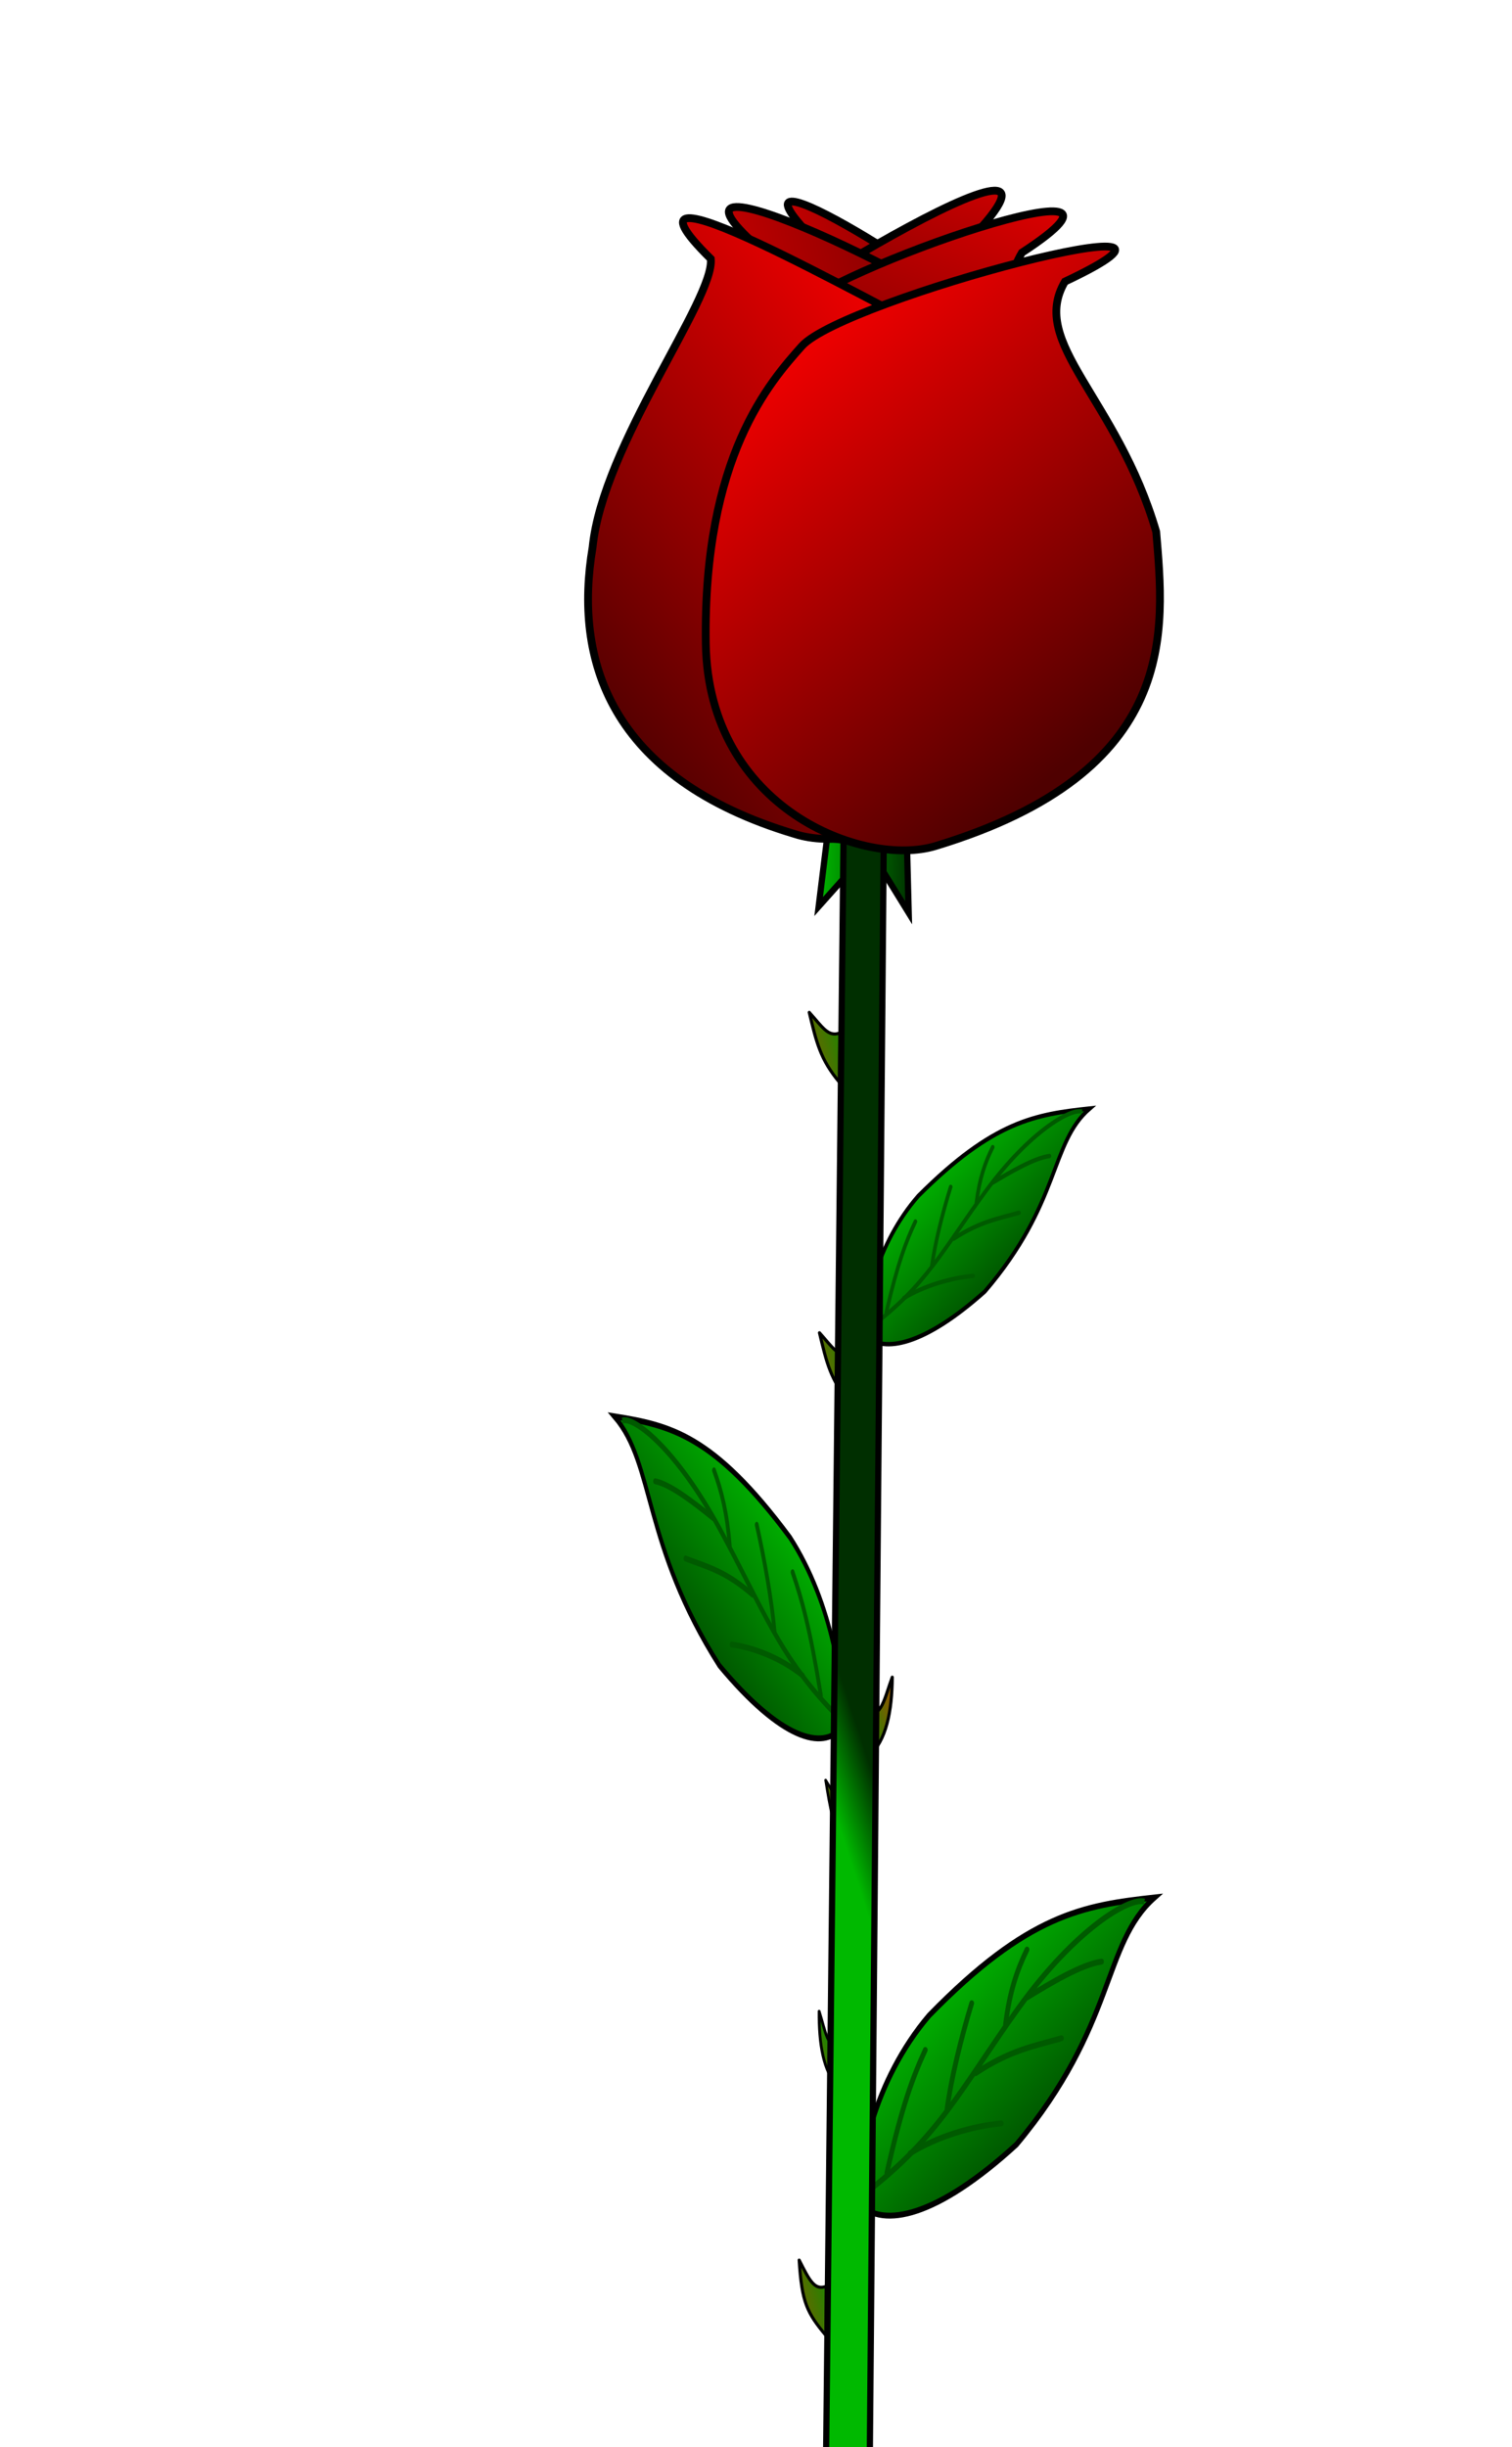 <?xml version="1.0"?><svg width="485.401" height="784.985" xmlns="http://www.w3.org/2000/svg" xmlns:xlink="http://www.w3.org/1999/xlink">
 <title>Rose</title>
 <defs>
  <linearGradient id="linearGradient4184">
   <stop stop-color="#009100" id="stop4186" offset="0"/>
   <stop stop-color="#865900" id="stop4188" offset="1"/>
  </linearGradient>
  <linearGradient id="linearGradient4176">
   <stop stop-color="#00b900" id="stop4178" offset="0"/>
   <stop stop-color="#002f00" id="stop4180" offset="1"/>
  </linearGradient>
  <linearGradient id="linearGradient4158">
   <stop stop-color="#fd0000" id="stop4160" offset="0"/>
   <stop stop-color="#4f0000" id="stop4162" offset="1"/>
  </linearGradient>
  <linearGradient y2="0.882" x2="0.516" y1="0.009" x1="0.224" id="linearGradient4164" xlink:href="#linearGradient4158"/>
  <linearGradient y2="0.691" x2="0.027" y1="0.346" x1="0.945" id="linearGradient4166" xlink:href="#linearGradient4158"/>
  <linearGradient y2="0.666" x2="0.523" y1="0.239" x1="1.09" id="linearGradient4168" xlink:href="#linearGradient4158"/>
  <linearGradient y2="0.684" x2="0.996" y1="0.374" x1="0.086" id="linearGradient4170" xlink:href="#linearGradient4158"/>
  <linearGradient y2="0.595" x2="0.554" y1="0.188" x1="1.05" id="linearGradient4172" xlink:href="#linearGradient4158"/>
  <linearGradient y2="0.672" x2="1.021" y1="0.403" x1="0.108" id="linearGradient4174" xlink:href="#linearGradient4158"/>
  <linearGradient y2="0.511" x2="0.526" y1="0.499" x1="0.476" id="linearGradient4182" xlink:href="#linearGradient4176"/>
  <linearGradient y2="0.687" x2="0.932" y1="0.28" x1="0.101" id="linearGradient4190" xlink:href="#linearGradient4176"/>
  <linearGradient y2="0.834" x2="0.786" y1="0.259" x1="0.238" id="linearGradient4228" xlink:href="#linearGradient4176"/>
  <linearGradient y2="0.834" x2="0.786" y1="0.259" x1="0.238" id="linearGradient4230" xlink:href="#linearGradient4176"/>
  <linearGradient y2="0.059" x2="-0.553" y1="0.944" x1="1.414" id="linearGradient4240" xlink:href="#linearGradient4184"/>
  <linearGradient y2="0.059" x2="-0.553" y1="0.944" x1="1.414" id="linearGradient4244" xlink:href="#linearGradient4184"/>
  <linearGradient y2="0.094" x2="-0.208" y1="0.891" x1="1.136" id="linearGradient4248" xlink:href="#linearGradient4184"/>
  <linearGradient y2="0.101" x2="-0.507" y1="0.946" x1="1.402" id="linearGradient4252" xlink:href="#linearGradient4184"/>
  <linearGradient y2="0.787" x2="0.731" y1="0.677" x1="-0.037" id="linearGradient4266" xlink:href="#linearGradient4184"/>
  <linearGradient y2="0.317" x2="0.7" y1="1.076" x1="-0.028" id="linearGradient4276" xlink:href="#linearGradient4184"/>
  <linearGradient y2="0.834" x2="0.786" y1="0.259" x1="0.238" id="linearGradient4300" xlink:href="#linearGradient4176"/>
  <linearGradient y2="0.527" x2="-0.395" y1="0.858" x1="0.77" id="linearGradient4303" xlink:href="#linearGradient4184"/>
  <linearGradient y2="0.787" x2="0.731" y1="0.677" x1="-0.037" id="linearGradient4325" xlink:href="#linearGradient4184"/>
 </defs>
 <g>
  <title>Layer 1</title>
  <g transform="rotate(-25 311.701 435.207)" id="svg_5">
   <g id="svg_3">
    <path fill="url(#linearGradient4325)" fill-rule="evenodd" stroke="#000000" stroke-width="1px" stroke-linejoin="round" id="path4323" d="m245.357,517.73c-5.002,4.883 -8.703,10.659 -12.69,6.907c-3.956,4.802 -4.689,8.915 -4.871,12.91c7.203,-2.171 12.817,-9.853 17.561,-19.817z"/>
    <path fill="url(#linearGradient4244)" fill-rule="evenodd" stroke="#000000" stroke-width="1px" stroke-linejoin="round" id="path4242" d="m276.963,417.848c-4.036,-0.246 -4.311,-4.389 -6.098,-10.134c-1.994,9.725 -3.154,15.206 -0.679,24.493l6.777,-14.359z"/>
    <path fill="url(#linearGradient4190)" fill-rule="evenodd" stroke="#000000" stroke-width="2" stroke-miterlimit="4" id="path4114" d="m340.052,265.089l-11.634,18.588l14.422,-6.18l0.591,14.526l8.618,-8.947l1.712,14.665l8.271,-19.005l-21.98,-13.647z"/>
    <g transform="matrix(0.525 0.25 -0.301 0.632 314.787 30.052)" id="g4200">
     <path fill="url(#linearGradient4230)" fill-rule="evenodd" stroke="#000000" stroke-width="2" stroke-miterlimit="4" d="m236.444,515.294c-0.996,-13.134 5.357,-41.841 28.572,-64.286c41.19,-34.75 64.524,-37.832 94.285,-40.714c-21.946,16.128 -15.467,43.335 -57.142,84.285c-33.209,24.971 -55.601,28.703 -65.715,20.715z" id="path4116"/>
     <path fill="none" fill-opacity="0.75" fill-rule="evenodd" stroke="#005a00" stroke-width="2" stroke-miterlimit="4" d="m238.586,511.722c31.167,-19.468 40.665,-36.744 63.838,-63.362c23.588,-27.095 46.4,-38.168 52.591,-36.638" id="path4118"/>
     <path fill="none" fill-opacity="0.75" fill-rule="evenodd" stroke="#005a00" stroke-width="2" stroke-linecap="round" stroke-miterlimit="4" d="m247.872,504.579c6.128,-22.887 10.61,-32.7 15.678,-41.854" id="path4120"/>
     <path fill="none" fill-opacity="0.75" fill-rule="evenodd" stroke="#005a00" stroke-width="2" stroke-linecap="round" stroke-miterlimit="4" d="m272.872,482.942c1.571,-10.296 5.684,-24.457 10,-36.22" id="path4122"/>
     <path fill="none" fill-opacity="0.75" fill-rule="evenodd" stroke="#005a00" stroke-width="2" stroke-linecap="round" stroke-miterlimit="4" d="m297.158,453.865c1.533,-10.989 4.592,-18.45 8.737,-25.505" id="path4124"/>
     <path fill="none" fill-opacity="0.75" fill-rule="evenodd" stroke="#005a00" stroke-width="2" stroke-linecap="round" stroke-miterlimit="4" d="m257.576,497.855c11.219,-5.747 25.824,-9.396 38.153,-10.418" id="path4126"/>
     <path fill="none" fill-opacity="0.75" fill-rule="evenodd" stroke="#005a00" stroke-width="2" stroke-linecap="round" stroke-miterlimit="4" d="m284.762,470.467c14.428,-7.908 24.04,-9.264 35.931,-12.107" id="path4128"/>
     <path fill="none" fill-opacity="0.75" fill-rule="evenodd" stroke="#005a00" stroke-width="2" stroke-linecap="round" stroke-miterlimit="4" d="m306.227,444.543c9.778,-4.949 22.688,-11.312 31.017,-12.316" id="path4130"/>
    </g>
    <g transform="matrix(-0.544 -0.259 -0.407 0.853 712.336 211.737)" id="g4210">
     <path fill="url(#linearGradient4228)" fill-rule="evenodd" stroke="#000000" stroke-width="2" stroke-miterlimit="4" d="m507.318,521.926c-0.996,-13.133 5.357,-41.84 28.571,-64.286c41.191,-34.75 64.524,-37.831 94.286,-40.714c-21.947,16.128 -15.468,43.335 -57.143,84.286c-33.209,24.971 -55.601,28.702 -65.714,20.714z" id="path4212"/>
     <path fill="none" fill-opacity="0.75" fill-rule="evenodd" stroke="#005a00" stroke-width="2" stroke-miterlimit="4" d="m509.46,518.355c31.168,-19.468 40.666,-36.745 63.838,-63.363c23.588,-27.095 46.4,-38.168 52.591,-36.637" id="path4214"/>
     <path fill="none" fill-opacity="0.75" fill-rule="evenodd" stroke="#005a00" stroke-width="2" stroke-linecap="round" stroke-miterlimit="4" d="m518.746,511.212c6.128,-22.888 10.61,-32.7 15.679,-41.855" id="path4216"/>
     <path fill="none" fill-opacity="0.75" fill-rule="evenodd" stroke="#005a00" stroke-width="2" stroke-linecap="round" stroke-miterlimit="4" d="m543.746,489.574c1.571,-10.295 5.685,-24.457 10,-36.219" id="path4218"/>
     <path fill="none" fill-opacity="0.75" fill-rule="evenodd" stroke="#005a00" stroke-width="2" stroke-linecap="round" stroke-miterlimit="4" d="m568.032,460.497c1.534,-10.988 4.592,-18.45 8.737,-25.505" id="path4220"/>
     <path fill="none" fill-opacity="0.75" fill-rule="evenodd" stroke="#005a00" stroke-width="2" stroke-linecap="round" stroke-miterlimit="4" d="m528.45,504.487c11.219,-5.747 25.824,-9.396 38.153,-10.418" id="path4222"/>
     <path fill="none" fill-opacity="0.75" fill-rule="evenodd" stroke="#005a00" stroke-width="2" stroke-linecap="round" stroke-miterlimit="4" d="m555.637,477.099c14.427,-7.908 24.04,-9.264 35.93,-12.107" id="path4224"/>
     <path fill="none" fill-opacity="0.75" fill-rule="evenodd" stroke="#005a00" stroke-width="2" stroke-linecap="round" stroke-miterlimit="4" d="m577.101,451.176c9.778,-4.95 22.689,-11.312 31.018,-12.316" id="path4226"/>
    </g>
    <path fill="url(#linearGradient4240)" fill-rule="evenodd" stroke="#000000" stroke-width="1px" stroke-linejoin="round" id="path4232" d="m317.43,323.307c-4.037,-0.247 -4.311,-4.389 -6.098,-10.134c-1.994,9.725 -3.155,15.206 -0.68,24.493l6.778,-14.359z"/>
    <path fill="url(#linearGradient4248)" fill-rule="evenodd" stroke="#000000" stroke-width="0.835px" stroke-linejoin="round" id="path4246" d="m215.357,547.481c-3.001,0.26 -2.702,-3.638 -3.342,-8.872c-2.686,9.473 -4.227,14.817 -3.503,23.329c2.939,-4.151 5.819,-8.361 6.845,-14.457z"/>
    <path fill="url(#linearGradient4252)" fill-rule="evenodd" stroke="#000000" stroke-width="1px" stroke-linejoin="round" id="path4250" d="m143.606,685.859c-4.037,-0.246 -4.142,-3.913 -4.363,-11.284c-4.974,12.656 -4.89,16.356 -2.415,25.643l6.778,-14.359z"/>
    <path fill="url(#linearGradient4266)" fill-rule="evenodd" stroke="#000000" stroke-width="1px" stroke-linejoin="round" id="path4258" d="m132.823,754.693c-5.003,4.883 -8.703,10.659 -12.691,6.906c-3.956,4.803 -4.688,8.916 -4.871,12.911c7.203,-2.172 12.817,-9.853 17.561,-19.817z"/>
    <path fill="url(#linearGradient4276)" fill-rule="evenodd" stroke="#000000" stroke-width="1px" id="path4268" d="m252.206,472.987c-4.657,7.47 -6.833,8.859 -8.926,14.183c-3.935,10.015 -2.239,10.805 3.683,1.689c2.72,-5.648 2.599,-7.854 5.243,-15.872z"/>
    <g transform="matrix(0.69 0.329 -0.407 0.853 190.854 132.66)" id="g4282">
     <path fill="url(#linearGradient4300)" fill-rule="evenodd" stroke="#000000" stroke-width="2" stroke-miterlimit="4" d="m269.417,521.942c-0.996,-13.133 5.357,-41.84 28.571,-64.285c41.191,-34.75 64.524,-37.832 94.286,-40.715c-21.947,16.129 -15.468,43.335 -57.143,84.286c-33.208,24.971 -55.6,28.702 -65.714,20.714z" id="path4284"/>
     <path fill="none" fill-opacity="0.75" fill-rule="evenodd" stroke="#005a00" stroke-width="2" stroke-miterlimit="4" d="m271.56,518.371c31.167,-19.468 40.665,-36.745 63.837,-63.362c23.588,-27.096 46.4,-38.169 52.591,-36.638" id="path4286"/>
     <path fill="none" fill-opacity="0.75" fill-rule="evenodd" stroke="#005a00" stroke-width="2" stroke-linecap="round" stroke-miterlimit="4" d="m280.846,511.228c6.128,-22.887 10.61,-32.7 15.678,-41.854" id="path4288"/>
     <path fill="none" fill-opacity="0.75" fill-rule="evenodd" stroke="#005a00" stroke-width="2" stroke-linecap="round" stroke-miterlimit="4" d="m305.846,489.59c1.57,-10.295 5.684,-24.456 10,-36.219" id="path4290"/>
     <path fill="none" fill-opacity="0.75" fill-rule="evenodd" stroke="#005a00" stroke-width="2" stroke-linecap="round" stroke-miterlimit="4" d="m330.131,460.514c1.534,-10.989 4.592,-18.451 8.738,-25.505" id="path4292"/>
     <path fill="none" fill-opacity="0.75" fill-rule="evenodd" stroke="#005a00" stroke-width="2" stroke-linecap="round" stroke-miterlimit="4" d="m290.55,504.504c11.218,-5.748 25.823,-9.396 38.153,-10.419" id="path4294"/>
     <path fill="none" fill-opacity="0.75" fill-rule="evenodd" stroke="#005a00" stroke-width="2" stroke-linecap="round" stroke-miterlimit="4" d="m317.736,477.116c14.428,-7.909 24.04,-9.265 35.931,-12.107" id="path4296"/>
     <path fill="none" fill-opacity="0.75" fill-rule="evenodd" stroke="#005a00" stroke-width="2" stroke-linecap="round" stroke-miterlimit="4" d="m339.2,451.192c9.778,-4.95 22.689,-11.312 31.018,-12.316" id="path4298"/>
    </g>
    <path fill="url(#linearGradient4303)" fill-rule="evenodd" stroke="#000000" stroke-width="0.9px" stroke-linejoin="round" id="path4278" d="m178.784,604.922c-0.813,6.501 -2.93,12.638 1.778,13.129c-1.302,5.718 -3.802,8.756 -6.506,11.336c-2.234,-6.38 0.221,-15.026 4.728,-24.465z"/>
    <path fill="url(#linearGradient4182)" fill-rule="evenodd" stroke="#000000" stroke-width="2" stroke-miterlimit="4" id="path3143" d="m354.88,246.44l-284.144,592.538l27.652,-24.798l267.482,-560.916l-10.99,-6.824z"/>
   </g>
   <g id="svg_1">
    <path fill="url(#linearGradient4174)" fill-rule="evenodd" stroke="#000000" stroke-width="2.5" stroke-miterlimit="4" id="path2170" d="m387.35,235.484c-41.243,-41.597 -21.234,-76.357 -8.541,-98.325c13.327,-23.066 51.412,-16.793 40.384,-43.499c-21.322,-56.089 34.474,29.838 37.634,44.965c2.364,11.317 21.445,29.407 -0.242,72.56c-19.174,38.106 -57.258,36.38 -69.234,24.3z"/>
    <path fill="url(#linearGradient4172)" fill-rule="evenodd" stroke="#000000" stroke-width="2.5" stroke-miterlimit="4" id="path2168" d="m362.402,229.166c58.283,5.863 72.698,-31.564 81.779,-55.255c9.534,-24.875 -16.793,-52.483 10.899,-60.725c80.471,-28.122 -73.689,-10.663 -87.432,-3.596c-10.281,5.287 -10.064,6.468 -29.944,50.482c-17.54,38.885 7.773,67.391 24.698,69.093z"/>
    <path fill="url(#linearGradient4170)" fill-rule="evenodd" stroke="#000000" stroke-width="2.5" stroke-miterlimit="4" id="path2166" d="m357.399,264.512c-60.457,-56.08 -35.077,-99.027 -18.971,-126.165c16.912,-28.495 63.7,-31.509 61.87,-54.379c-22.224,-50.982 53.099,40.706 58.589,60.248c4.107,14.62 20.35,40.702 -6.766,94.245c-23.978,47.279 -77.166,42.337 -94.723,26.051z"/>
    <path fill="url(#linearGradient4168)" fill-rule="evenodd" stroke="#000000" stroke-width="2.5" stroke-miterlimit="4" id="path2164" d="m369.61,262.538c72.923,8.716 89.847,-35.858 100.504,-64.073c11.19,-29.626 -17.584,-61.235 6.09,-77.312c60.792,-8.652 -59.116,-21.672 -76.069,-13.572c-12.683,6.06 -39.776,18.87 -63.333,71.204c-20.783,46.236 11.632,81.222 32.809,83.753z"/>
    <path fill="url(#linearGradient4166)" fill-rule="evenodd" stroke="#000000" stroke-width="2.5" stroke-miterlimit="4" id="path2162" d="m331.311,259.376c-46.769,-41.639 -40.492,-81.034 -19.962,-110.811c16.912,-28.495 69.25,-55.608 73.495,-67.828c-18.383,-49.3 42.202,36.436 56.599,53.896c4.107,14.62 11.706,45.149 -15.409,98.692c-23.978,47.279 -77.166,42.337 -94.723,26.051z"/>
    <path fill="url(#linearGradient4164)" fill-rule="evenodd" stroke="#000000" stroke-width="2.5" stroke-miterlimit="4" id="path2160" d="m370.6,281.949c81.631,11.677 95.893,-31.824 106.842,-61.422c6.774,-44.408 -11.568,-72.15 7.356,-85.123c67.868,-0.379 -66.661,-24.973 -85.302,-16.937c-13.945,6.011 -43.741,18.709 -68.277,73.481c-21.644,48.391 15.676,86.61 39.382,90.001z"/>
   </g>
  </g>
 </g>
</svg>